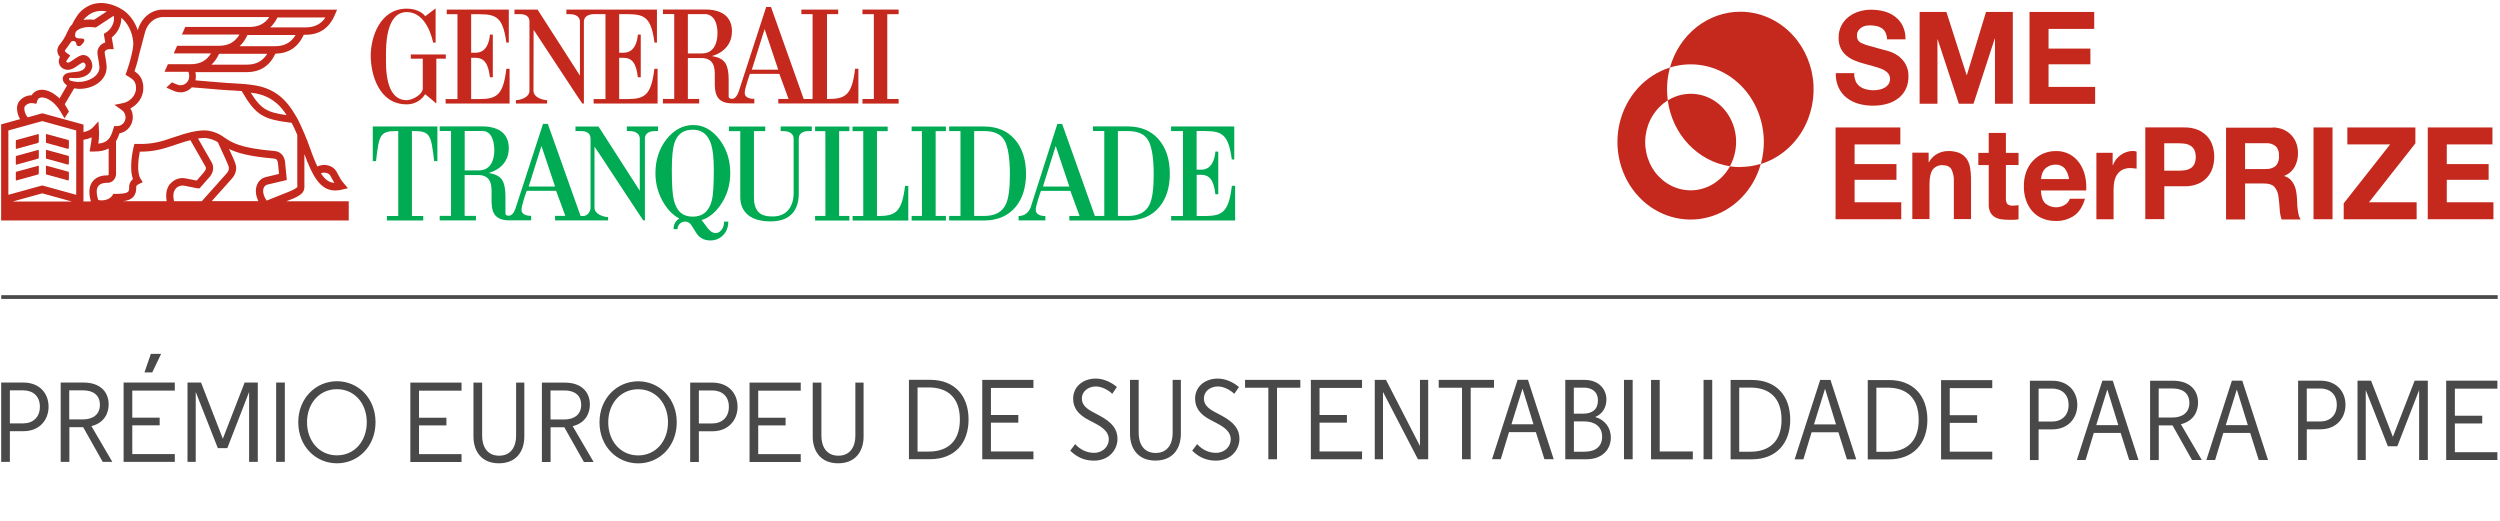 <svg width="600" height="125" viewBox="0 0 600 125" fill="none" xmlns="http://www.w3.org/2000/svg">
<path d="M0.301 71.292H599.449" stroke="#4A4949" stroke-width="0.9"/>
<path d="M2.37 103.486H5.624C9.494 103.486 11.658 100.79 11.658 97.607C11.658 94.424 9.509 91.811 5.624 91.811H0.285V110.856H2.37V103.486ZM5.576 93.687C7.883 93.687 9.573 95.044 9.573 97.607C9.573 100.17 7.883 101.61 5.576 101.61H2.37V93.687H5.576ZM24.625 110.856H26.963L21.94 102.264C25.178 101.476 26.078 98.947 26.078 97.088C26.078 93.888 23.867 91.811 20.076 91.811H14.564V110.856H16.649V102.532H19.966L24.657 110.856H24.625ZM23.977 97.171C23.977 99.433 22.335 100.656 19.95 100.656H16.617V93.687H19.95C22.335 93.687 23.977 94.81 23.977 97.171ZM41.952 91.811H29.664V110.856H41.952V108.98H31.749V102.079H38.319V100.237H31.749V93.738H41.952V91.828V91.811ZM34.671 89.383H36.535L38.667 84.927H36.203L34.671 89.383ZM54.556 107.557L59.785 94.073V110.856H61.87V91.811H58.711L53.482 105.295L48.254 91.811H45.001V110.856H46.975V94.073L52.282 107.557H54.572H54.556ZM66.276 110.856H68.361V91.811H66.276V110.856ZM71.583 101.342C71.583 107.088 75.737 111.191 80.871 111.191C86.004 111.191 90.127 107.088 90.127 101.342C90.127 95.597 85.973 91.493 80.871 91.493C75.769 91.493 71.583 95.597 71.583 101.342ZM88.026 101.342C88.026 105.848 85.104 109.282 80.871 109.282C76.638 109.282 73.684 105.848 73.684 101.342C73.684 96.836 76.638 93.403 80.871 93.403C85.104 93.403 88.026 96.836 88.026 101.342ZM110.771 91.828H98.482V110.873H110.771V108.997H100.567V102.096H107.138V100.254H100.567V93.754H110.771V91.845V91.828ZM119.742 111.191C123.896 111.191 125.839 108.344 125.839 104.743V91.828H123.865V104.609C123.865 107.021 122.759 109.366 119.789 109.366C116.82 109.366 115.714 107.021 115.714 104.609V91.828H113.629V104.743C113.629 108.327 115.572 111.191 119.726 111.191M140.133 110.873H142.471L137.448 102.28C140.686 101.493 141.571 98.964 141.571 97.105C141.571 93.905 139.359 91.828 135.569 91.828H130.056V110.873H132.141V102.548H135.442L140.133 110.873ZM139.486 97.188C139.486 99.45 137.843 100.672 135.458 100.672H132.125V93.704H135.458C137.843 93.704 139.486 94.826 139.486 97.188ZM143.877 101.359C143.877 107.104 148.031 111.208 153.164 111.208C158.297 111.208 162.42 107.104 162.42 101.359C162.42 95.614 158.266 91.51 153.164 91.51C148.062 91.51 143.877 95.614 143.877 101.359ZM160.319 101.359C160.319 105.865 157.397 109.299 153.164 109.299C148.931 109.299 145.977 105.865 145.977 101.359C145.977 96.853 148.931 93.419 153.164 93.419C157.397 93.419 160.319 96.853 160.319 101.359ZM167.727 103.503H170.981C174.851 103.503 177.014 100.806 177.014 97.624C177.014 94.441 174.866 91.828 170.981 91.828H165.642V110.873H167.727V103.503ZM170.933 93.704C173.239 93.704 174.93 95.061 174.93 97.624C174.93 100.187 173.239 101.627 170.933 101.627H167.727V93.704H170.933ZM192.178 91.828H179.889V110.873H192.178V108.997H181.974V102.096H188.545V100.254H181.974V93.754H192.178V91.845V91.828ZM201.149 111.191C205.303 111.191 207.262 108.344 207.262 104.743V91.828H205.287V104.609C205.287 107.021 204.182 109.366 201.212 109.366C198.243 109.366 197.137 107.021 197.137 104.609V91.828H195.052V104.743C195.052 108.327 196.995 111.191 201.149 111.191ZM232.455 100.672C232.455 95.011 229.138 91.158 223.246 91.158H218.144V110.203H223.246C229.153 110.203 232.455 106.334 232.455 100.689M230.37 100.689C230.37 105.831 227.542 108.377 222.883 108.377H220.214V92.984H222.883C227.558 92.984 230.37 95.547 230.37 100.689ZM248.028 91.175H235.74V110.22H248.028V108.344H237.825V101.443H244.396V99.6H237.825V93.101H248.028V91.192V91.175ZM268.041 92.867C266.809 91.811 264.945 90.857 262.97 90.857C260.096 90.857 257.553 92.649 257.553 95.697C257.553 97.892 258.801 99.5 261.201 100.756L262.67 101.527C264.882 102.666 266.114 103.788 266.114 105.446C266.114 107.104 264.724 108.679 262.576 108.679C260.885 108.679 259.322 107.992 258.042 106.585L256.858 108.16C258.169 109.433 259.906 110.555 262.528 110.555C266.24 110.555 268.198 107.892 268.198 105.312C268.198 102.967 266.856 101.342 263.934 99.768L262.212 98.847C260.364 97.875 259.653 96.887 259.653 95.664C259.653 93.788 261.328 92.749 263.018 92.749C264.376 92.749 265.987 93.57 266.935 94.525L268.056 92.883L268.041 92.867ZM277.312 110.538C281.466 110.538 283.409 107.691 283.409 104.089V91.175H281.435V103.955C281.435 106.367 280.329 108.712 277.36 108.712C274.39 108.712 273.284 106.367 273.284 103.955V91.175H271.2V104.089C271.2 107.674 273.142 110.538 277.296 110.538M297.324 92.867C296.092 91.811 294.213 90.857 292.238 90.857C289.364 90.857 286.821 92.649 286.821 95.697C286.821 97.892 288.069 99.5 290.469 100.756L291.938 101.527C294.15 102.666 295.382 103.788 295.382 105.446C295.382 107.104 293.992 108.679 291.843 108.679C290.153 108.679 288.59 107.992 287.31 106.585L286.126 108.16C287.437 109.433 289.174 110.555 291.796 110.555C295.508 110.555 297.466 107.892 297.466 105.312C297.466 102.967 296.14 101.342 293.218 99.768L291.496 98.847C289.648 97.875 288.937 96.887 288.937 95.664C288.937 93.788 290.596 92.749 292.302 92.749C293.66 92.749 295.271 93.57 296.219 94.525L297.356 92.883L297.324 92.867ZM298.809 91.175V93.051H304.4V110.22H306.485V93.051H312.077V91.175H298.809ZM326.892 91.175H314.604V110.22H326.892V108.344H316.689V101.443H323.26V99.6H316.689V93.101H326.892V91.192V91.175ZM331.915 94.056L340.302 110.22H342.766V91.175H340.792V107.037L332.642 91.175H329.941V110.22H331.915V94.056ZM345.293 91.175V93.051H350.885V110.22H352.97V93.051H358.561V91.175H345.309H345.293ZM368.607 103.704L370.66 110.203H372.887L366.711 91.158H364.216L358.087 110.203H360.188L362.162 103.704H368.607ZM368.038 101.828H362.747L365.385 93.319H365.416L368.038 101.828ZM385.539 95.848C385.539 93.503 383.817 91.175 380.279 91.175H375.667V110.22H380.8C384.465 110.22 386.597 107.942 386.597 104.994C386.597 102.548 385.065 100.706 382.901 100.103V100.053C384.56 99.366 385.539 97.825 385.539 95.865M377.736 101.141H380.279C382.585 101.141 384.512 102.28 384.512 104.793C384.512 107.104 382.996 108.411 380.248 108.411H377.736V101.141ZM380.121 93.034C381.843 93.034 383.501 93.821 383.501 96.133C383.501 98.26 382.143 99.282 379.932 99.282H377.72V93.034H380.105H380.121ZM389.756 110.22H391.841V91.175H389.756V110.22ZM406.278 110.22V108.344H398.333V91.192H396.248V110.237H406.278V110.22ZM408.852 110.22H410.937V91.175H408.852V110.22ZM429.654 100.706C429.654 95.044 426.353 91.192 420.446 91.192H415.344V110.237H420.446C426.337 110.237 429.654 106.367 429.654 100.723M427.569 100.723C427.569 105.865 424.742 108.411 420.082 108.411H417.413V93.017H420.082C424.742 93.017 427.569 95.58 427.569 100.723ZM441.216 103.738L443.269 110.237H445.496L439.321 91.192H436.841L430.712 110.237H432.813L434.787 103.738H441.232H441.216ZM440.647 101.862H435.356L437.994 93.352H438.025L440.647 101.862ZM462.571 100.723C462.571 95.061 459.254 91.208 453.362 91.208H448.261V110.253H453.362C459.254 110.253 462.571 106.384 462.571 100.739M460.486 100.739C460.486 105.882 457.659 108.428 452.999 108.428H450.33V93.034H452.999C457.674 93.034 460.486 95.597 460.486 100.739ZM478.145 91.225H465.856V110.27H478.145V108.394H467.941V101.493H474.512V99.65H467.941V93.151H478.145V91.242V91.225ZM489.264 103.051H492.518C496.388 103.051 498.552 100.354 498.552 97.171C498.552 93.989 496.403 91.376 492.518 91.376H487.179V110.421H489.264V103.051ZM492.47 93.252C494.777 93.252 496.467 94.609 496.467 97.171C496.467 99.734 494.777 101.175 492.47 101.175H489.264V93.269H492.47V93.252ZM508.96 103.905L511.014 110.404H513.241L507.065 91.359H504.569L498.441 110.404H500.542L502.516 103.905H508.945H508.96ZM508.392 102.029H503.1L505.738 93.52H505.77L508.392 102.029ZM526.098 110.404H528.436L523.413 101.811C526.651 101.024 527.535 98.495 527.535 96.652C527.535 93.436 525.324 91.376 521.533 91.376H516.021V110.421H518.106V102.096H521.407L526.098 110.421V110.404ZM525.45 96.719C525.45 98.981 523.808 100.203 521.423 100.203H518.09V93.235H521.423C523.808 93.235 525.45 94.357 525.45 96.719ZM540.045 103.905L542.098 110.404H544.325L538.149 91.359H535.654L529.525 110.404H531.626L533.6 103.905H540.029H540.045ZM539.476 102.029H534.185L536.823 93.52H536.854L539.476 102.029ZM553.628 103.034H556.882C560.752 103.034 562.916 100.337 562.916 97.155C562.916 93.972 560.768 91.359 556.882 91.359H551.543V110.404H553.628V103.034ZM556.835 93.235C559.141 93.235 560.831 94.592 560.831 97.155C560.831 99.718 559.141 101.158 556.835 101.158H553.628V93.252H556.835V93.235ZM575.362 107.104L580.59 93.62V110.404H582.675V91.359H579.516L574.288 104.843L569.06 91.359H565.806V110.404H567.781V93.62L573.088 107.104H575.378H575.362ZM599.37 91.359H587.082V110.404H599.37V108.528H589.167V101.627H595.738V99.784H589.167V93.285H599.37V91.376V91.359Z" fill="#4A4949"/>
<path d="M16.444 33.889L11.026 32.381V34.274L16.444 35.765V33.889Z" fill="#C5281C"/>
<path d="M3.808 35.765L9.226 34.274V32.381L3.808 33.889V35.765Z" fill="#C5281C"/>
<path d="M3.808 39.55L9.226 38.06V36.167L3.808 37.658V39.55Z" fill="#C5281C"/>
<path d="M16.444 37.658L11.026 36.167V38.06L16.444 39.55V37.658Z" fill="#C5281C"/>
<path d="M16.444 41.46L11.026 39.952V41.845L16.444 43.336V41.46Z" fill="#C5281C"/>
<path d="M3.808 43.336L9.226 41.845V39.969L3.808 41.46V43.336Z" fill="#C5281C"/>
<path d="M63.276 45.145C63.449 44.676 63.781 44.391 64.223 44.291L68.835 43.202L68.409 38.83V38.73C68.282 38.16 67.935 36.418 65.803 36.234C57.558 35.53 55.647 34.241 53.641 32.867C53.641 32.867 53.641 32.867 53.641 32.85L53.514 32.767C51.382 31.293 49.25 31.293 49.044 31.293C46.707 31.293 43.753 32.281 43.516 32.348C42.805 32.566 42.142 32.8 41.494 33.018C38.904 33.906 36.677 34.659 32.933 34.542H32.254L32.081 35.229C31.954 35.765 30.896 40.153 31.907 42.984C31.006 43.738 31.006 44.609 31.006 44.726C31.038 45.698 30.833 45.932 30.754 45.999C30.311 46.468 28.89 46.535 27.674 46.535H27.216L26.963 46.921C26.221 48.009 24.61 48.261 23.567 47.993C23.109 46.535 23.093 45.413 23.535 44.743C24.057 43.956 25.146 43.872 25.589 43.872H25.857C26.947 43.872 27.848 42.917 27.848 41.745V33.889C28.179 33.336 28.448 32.716 28.685 31.996C30.501 31.695 31.875 30.07 31.875 28.11C31.875 27.356 31.67 26.636 31.291 26.016C32.965 25.162 34.402 23.42 34.402 21.125C34.402 18.83 33.312 17.792 32.286 17.105C32.586 16.234 33.06 14.693 33.376 13.135L34.829 7.641C35.476 5.48 37.166 4.09 39.141 4.09H64.634C63.56 5.698 62.028 6.469 59.895 6.469H44.464L43.658 8.294H57.479C56.389 10.12 54.794 10.991 52.535 10.991H42.505L41.7 12.817H50.639C49.55 14.576 47.986 15.413 45.759 15.413H40.294L39.488 17.239H45.222C45.222 17.239 45.411 17.591 45.411 18.328C45.411 19.5 44.48 20.455 43.342 20.455C42.947 20.455 42.616 20.355 42.016 20.103C41.763 19.986 41.51 19.869 41.257 19.752L39.931 21.025C40.183 21.142 40.42 21.242 40.673 21.36C41.826 21.896 42.474 22.164 43.342 22.164C44.401 22.164 45.348 21.695 46.027 20.958C47.007 21.025 48.586 21.159 50.134 21.293C51.966 21.443 53.688 21.611 54.588 21.644C55.031 21.678 55.457 21.695 55.852 21.711C56.61 21.745 57.305 21.778 58 21.845C61.475 27.842 63.26 28.629 70.004 29.483C70.494 30.405 70.92 31.393 71.347 32.365V44.106C71.394 44.642 71.394 44.827 71.315 44.927C71.078 45.245 70.036 45.715 69.688 45.865L64.002 48.143C63.244 47.055 62.975 45.932 63.276 45.111M62.043 48.277H50.813L55.631 42.884C56.594 41.812 56.91 40.539 56.499 39.282C56.263 38.562 55.631 37.172 54.967 35.748C56.879 36.686 59.769 37.54 65.66 38.043C66.371 38.11 66.561 38.361 66.703 39.048L66.956 41.745L63.876 42.482C62.849 42.7 62.028 43.42 61.649 44.458C61.222 45.614 61.364 46.954 62.028 48.294M41.779 48.294C41.463 47.004 41.589 45.966 42.158 45.296C42.695 44.659 43.516 44.458 44.085 44.542L47.37 45.195H47.907L50.229 42.549H50.26C50.655 42.029 51.856 40.556 50.624 38.663L47.528 33.236C48.033 33.169 48.555 33.118 49.028 33.118H49.044C49.044 33.118 50.608 33.102 52.282 34.123C52.503 34.643 52.819 35.313 53.167 36.066C53.814 37.473 54.636 39.215 54.857 39.902C54.936 40.12 55.141 40.79 54.367 41.644L48.428 48.294H41.779ZM40.847 44.09C40.215 44.843 39.615 46.167 40.01 48.294H29.443C30.58 48.177 31.401 47.892 31.97 47.272C32.665 46.502 32.728 45.463 32.697 44.726C32.712 44.659 32.839 44.408 33.344 44.157L34.26 43.721L33.707 42.834C32.807 41.359 33.202 38.143 33.549 36.401H33.628C37.214 36.401 39.536 35.614 41.984 34.777C42.616 34.559 43.279 34.341 43.974 34.123H43.99C43.99 34.123 44.716 33.872 45.696 33.638L49.139 39.668L49.171 39.718C49.518 40.237 49.55 40.572 48.934 41.359L47.212 43.336L44.385 42.783H44.353C43.074 42.566 41.7 43.102 40.847 44.14M22.082 43.738C21.34 44.86 21.261 46.401 21.814 48.344H20.029V33.554C20.677 33.453 21.356 33.252 22.003 32.951C21.972 33.604 21.877 34.107 21.766 34.793C21.735 34.944 21.719 35.112 21.687 35.296L21.514 36.368H22.54C24.073 36.368 25.21 36.117 26.078 35.631V41.812C26.078 41.979 25.968 42.096 25.826 42.096H25.557C24.041 42.096 22.777 42.7 22.082 43.755M18.291 46.753L10.141 44.508L2.007 46.753V31.309L10.141 29.065L18.291 31.309V46.753ZM3.049 48.361L10.141 46.401L17.233 48.361H3.049ZM5.893 25.631C6.24 25.078 7.014 24.609 7.977 24.777L8.72 24.911L8.957 24.157C9.02 23.956 9.099 23.805 9.225 23.688C9.431 23.487 9.746 23.386 10.141 23.386C11.184 23.42 12.495 24.19 13.537 25.396C13.916 25.832 14.264 26.334 14.564 26.854C14.627 26.954 14.69 27.072 14.754 27.172C14.832 27.323 14.911 27.423 14.927 27.457C14.959 27.524 15.496 28.361 15.448 28.412C15.796 27.875 16.159 27.34 16.523 26.803C16.523 26.803 16.523 26.736 16.491 26.669C16.412 26.485 16.222 26.167 16.112 25.983C16.08 25.932 16.064 25.882 16.033 25.849C16.033 25.832 15.97 25.748 15.906 25.648C15.796 25.447 15.622 25.162 15.543 25.011L17.802 21.192C18.37 21.309 18.844 21.326 19.066 21.326H19.129C22.303 21.326 25.589 19.383 25.589 16.134V16.05C25.557 15.162 25.399 14.325 25.273 13.638C25.194 13.185 25.115 12.767 25.115 12.549C25.115 12.197 25.589 11.795 26.268 11.795H27.295L26.821 8.981C28.274 7.859 29.158 6.016 29.111 4.258C30.675 5.531 31.765 7.725 31.97 10.053C32.033 10.723 31.907 11.678 31.686 12.683L31.575 13.102H31.591C31.228 14.743 30.675 16.418 30.39 17.206L30.122 17.943L30.77 18.328C31.922 19.031 32.649 19.534 32.649 21.159C32.649 23.018 31.07 24.442 29.553 24.743L27.468 25.162L29.237 26.418C29.806 26.82 30.138 27.474 30.138 28.16C30.138 29.333 29.206 30.271 28.053 30.271H27.389L27.2 30.924C26.552 33.152 25.857 34.241 23.599 34.475C23.693 33.805 23.772 33.152 23.772 32.231C23.772 32.013 23.772 31.41 23.741 31.209L23.63 29.132L22.256 30.622C21.782 31.125 20.961 31.527 20.045 31.711V29.902L10.173 27.189L6.666 28.16C5.877 27.323 5.719 25.949 5.924 25.631M16.586 18.914C16.617 18.78 16.712 18.68 16.807 18.696L18.291 18.747C20.108 18.68 21.94 17.892 22.161 15.882C22.161 14.525 21.261 13.202 19.982 13.202C19.302 13.202 18.529 13.705 17.66 14.308C17.091 14.71 16.649 15.028 16.317 15.028C16.096 15.028 15.906 14.861 15.906 14.726C15.906 14.71 15.906 14.676 15.906 14.659L16.854 13.319L16.033 12.733C15.859 12.616 15.591 12.382 15.559 12.214C15.559 12.13 15.654 11.979 15.685 11.946C16.017 11.527 16.412 11.008 16.807 10.388C17.044 10.036 17.186 9.835 17.597 9.835C18.007 9.835 18.323 10.17 18.323 10.589C18.323 10.874 18.607 11.075 18.971 11.075C19.334 11.075 19.492 10.807 19.713 10.589C19.713 10.589 20.566 9.768 20.108 9.383C19.602 8.931 17.549 9.852 18.118 7.842L18.26 7.557C18.481 7.256 19.46 6.485 21.482 6.485C21.861 6.485 22.272 6.519 22.683 6.569L22.983 6.603L27.279 3.789C27.31 3.889 27.326 3.956 27.326 3.956V3.99C27.563 5.363 26.726 7.005 25.431 7.809L24.91 8.127L25.257 10.187C24.151 10.539 23.378 11.494 23.378 12.616C23.378 13.001 23.472 13.47 23.567 14.056C23.693 14.71 23.82 15.43 23.867 16.184C23.867 18.328 21.087 19.735 18.718 19.668H18.655C18.56 19.668 17.059 19.534 16.68 19.232C16.617 19.182 16.554 19.048 16.57 18.948M20.14 4.66C20.408 4.291 20.85 3.889 21.372 3.521C21.782 3.236 22.319 2.968 22.84 2.817C23.678 2.566 24.641 2.549 25.62 2.75L22.572 4.743C22.193 4.693 21.83 4.676 21.466 4.676C20.945 4.676 20.471 4.727 20.029 4.794C20.061 4.76 20.092 4.71 20.124 4.66M66.608 4.191H78.107C77.033 5.799 75.501 6.569 73.368 6.569H64.871C65.55 5.933 66.118 5.145 66.592 4.191M66.008 11.092H57.51C58.269 10.388 58.885 9.484 59.39 8.395H70.952C69.862 10.221 68.282 11.092 66.008 11.092ZM59.248 15.514H50.75C51.477 14.844 52.093 13.973 52.582 12.918H64.128C63.038 14.676 61.475 15.514 59.248 15.514ZM61.206 22.381C63.892 22.85 66.103 24.14 67.761 26.201C68.109 26.636 68.456 27.105 68.788 27.624C64.27 26.988 62.691 26.301 60.164 22.231C60.495 22.281 60.843 22.331 61.222 22.398M79.276 42.147C79.434 42.431 79.576 42.7 79.718 42.951C79.892 43.269 80.05 43.571 80.239 43.889C78.928 43.805 77.933 43.035 77.017 41.577C77.854 41.259 78.881 41.493 79.26 42.13M68.504 48.395L70.273 47.691H70.304C72.8 46.586 73.163 45.899 73.052 44.123V36.971C74.964 42.113 76.764 45.715 80.46 45.715C80.966 45.715 81.503 45.648 82.071 45.514L83.509 45.162L82.514 44.006C81.882 43.269 81.566 42.7 81.219 42.029C81.076 41.761 80.918 41.477 80.745 41.158C79.876 39.668 77.823 39.165 76.164 39.952C75.406 38.361 74.648 36.284 73.732 33.721L73.526 33.236C73.368 32.85 73.21 32.465 73.052 32.08V32.013H73.021C72.452 30.656 71.852 29.299 71.126 28.026C70.462 26.87 69.799 25.866 69.072 24.978C67.145 22.582 64.602 21.092 61.491 20.539C59.343 20.17 57.826 20.087 55.899 19.986C55.504 19.969 55.078 19.953 54.636 19.919C53.767 19.869 51.966 19.718 50.229 19.567C49.06 19.467 47.844 19.366 46.912 19.283C46.975 18.998 47.007 18.696 47.007 18.395C47.007 17.993 46.975 17.624 46.896 17.306H59.248C62.438 17.306 64.729 15.815 66.103 12.867C69.278 12.834 71.552 11.309 72.91 8.345H73.353C76.654 8.345 79.007 6.753 80.35 3.604L80.903 2.315H39.062C36.313 2.315 33.976 4.224 33.091 7.155L33.06 7.256C32.349 5.145 31.038 3.37 29.38 2.315C27.058 0.857 24.42 0.355 22.319 0.991C21.624 1.209 20.929 1.544 20.377 1.929C19.887 2.264 19.223 2.817 18.734 3.47C18.197 4.207 17.675 5.078 17.296 5.899C17.059 6.1 16.87 6.318 16.744 6.536L16.238 7.524L16.207 7.574C15.606 9.015 14.88 10.003 14.311 10.706C13.743 11.41 13.711 12.063 13.79 12.499C13.869 12.968 14.106 13.353 14.374 13.655V13.688C14.201 13.989 14.106 14.341 14.106 14.693C14.106 15.866 15.069 16.753 16.254 16.753C17.123 16.753 17.818 16.334 18.56 15.799C18.86 15.581 19.666 15.028 19.918 14.995C20.25 14.995 20.55 15.313 20.55 15.665C20.55 16.619 19.381 17.139 18.544 17.206L16.854 17.407C15.622 17.524 15.054 18.211 15.054 18.83C15.054 19.45 15.338 19.802 15.527 20.003L15.654 20.137L16.08 20.539L14.28 23.621C13 22.365 11.5 21.594 10.157 21.544C9.288 21.51 8.546 21.795 8.009 22.331C7.851 22.499 7.709 22.666 7.598 22.867H7.567C6.145 22.867 4.992 23.671 4.439 24.576C3.823 25.564 4.045 27.289 4.818 28.596L0.27 29.852V52.917H83.698V48.311H68.504V48.395Z" fill="#C5281C"/>
<path d="M16.507 33.638L11.058 32.147V34.04L16.507 35.53V33.638Z" fill="#C5281C"/>
<path d="M3.824 35.53L9.273 34.04V32.147L3.824 33.638V35.53Z" fill="#C5281C"/>
<path d="M3.824 39.333L9.273 37.842V35.949L3.824 37.44V39.333Z" fill="#C5281C"/>
<path d="M16.507 37.44L11.058 35.949V37.842L16.507 39.333V37.44Z" fill="#C5281C"/>
<path d="M16.507 41.242L11.058 39.751V41.644L16.507 43.135V41.242Z" fill="#C5281C"/>
<path d="M3.824 43.135L9.273 41.644V39.751L3.824 41.242V43.135Z" fill="#C5281C"/>
<path d="M113.077 12.666V3.403C118.558 3.403 120.564 3.118 121.527 10.221H122.112V2.298H107.217V3.403H109.792V23.772H106.949V24.844H122.301V16.519H121.527C120.769 22.817 119.253 23.772 115.036 23.772H113.077V13.872H114.214C116.11 13.922 117.184 15.095 117.579 18.546H118.274V8.311H117.579C117.579 8.361 117.437 12.716 114.135 12.649H113.077V12.666Z" fill="#C5281C"/>
<path d="M106.995 13.068H98.592V14.073H101.467V21.41C100.977 23.269 98.402 24.04 97.628 24.04C92.258 24.04 92.637 15.715 92.637 13.47C92.637 11.427 92.448 2.901 97.628 2.901C101.277 2.901 103.188 6.753 103.962 10.221H104.547C104.547 8.797 104.562 2.013 104.547 2.03C104.547 1.98 102.051 3.939 102.035 3.906C102.083 3.906 100.882 2.08 97.613 2.08C91.279 2.08 88.957 8.78 88.973 13.47C89.004 17.758 90.868 25.045 97.613 25.045C99.729 25.045 101.23 23.906 102.035 22.599C102.035 22.566 104.704 24.827 104.72 24.844V14.073H106.995V13.068Z" fill="#C5281C"/>
<path d="M180.44 16.72L183.504 6.971L186.774 16.72H180.44ZM168.53 12.834H165.087V3.387H169.494C172.084 3.805 172.195 6.971 172.195 7.976C172.195 10.422 171.231 12.817 168.53 12.817M205.222 16.519C204.464 22.817 202.948 23.755 198.73 23.755H198.478V3.387H201.163V2.298H192.333V3.387H195.019V23.755H192.886L185.036 1.678H183.883C183.883 1.678 177.36 21.711 177.36 21.762C177.36 21.711 176.87 23.621 175.796 23.705C174.801 23.755 174.88 23.202 174.88 23.018V19.148C174.88 18.127 174.801 15.832 173.806 14.777C172.7 13.587 170.789 13.504 170.837 13.453C170.837 13.453 175.67 12.398 175.67 7.541C175.67 4.124 173.443 2.432 169.699 2.281H159.101V3.37H161.818V23.738H159.101V24.827H167.804V23.738H165.087V13.939H168.704C174.975 14.492 167.63 24.827 175.859 24.81H181.04V23.721C180.756 23.721 178.86 23.788 178.734 22.381C178.655 21.36 179.982 17.725 179.982 17.725H187.042C187.042 17.725 189.238 23.738 189.253 23.738H186.789V24.827H206.012V16.502H205.238L205.222 16.519Z" fill="#C5281C"/>
<path d="M148.631 3.386C154.111 3.386 156.133 3.102 157.081 10.221H157.665V2.298H135.931V3.386H136.5C137.274 3.386 139.09 3.454 139.185 5.145V18.143L129.013 2.298H123.469V3.386H124.385C125.475 3.386 127.007 3.437 127.071 5.145V21.795C127.071 23.42 124.78 24.04 123.817 24.04V24.844H131.304V24.04C130.34 24.04 128.034 23.42 128.034 21.795L128.066 7.139C132.093 13.236 139.691 24.86 139.754 24.844H140.133V5.145C140.243 3.454 142.06 3.386 142.818 3.386H145.314V23.772H142.471V24.844H157.823V16.519H157.049C156.291 22.817 154.775 23.772 150.558 23.772H148.599V13.872H149.736C151.632 13.922 152.706 15.095 153.085 18.546H153.78V8.311H153.085C153.085 8.361 152.943 12.716 149.641 12.649H148.599V3.37L148.631 3.386Z" fill="#C5281C"/>
<path d="M215.663 3.403V2.298H206.992V3.403H209.724V23.755H206.992V24.86H215.663V23.755H212.947V3.403H215.663Z" fill="#C5281C"/>
<path d="M187.36 30.371V31.46H187.787C188.561 31.46 190.361 31.527 190.472 33.219V46.301C190.472 49.768 188.64 51.946 185.528 51.946C183.901 51.946 180.947 51.879 180.947 47.423V31.477H183.664V30.371H174.945V31.477H177.662V47.222C177.662 50.807 179.984 53.135 184.959 53.135C189.603 53.135 191.704 50.539 191.704 46.435V33.202C191.814 31.51 193.504 31.46 194.263 31.46H194.831V30.355H187.344L187.36 30.371Z" fill="#00AB53"/>
<path d="M126.883 44.776L129.947 35.028L133.217 44.776H126.883ZM114.974 40.89H111.53V31.443H115.811C118.433 31.443 118.638 35.028 118.638 36.05C118.638 38.495 117.675 40.89 114.974 40.89ZM150.433 30.355V31.443H150.86C151.634 31.443 153.434 31.51 153.545 33.202V45.782L144.352 31.46L143.642 30.371H138.113V31.46H139.029C139.235 31.46 139.456 31.46 139.677 31.46C140.04 31.477 140.404 31.544 140.735 31.678C141.272 31.895 141.683 32.348 141.73 33.202V49.852C141.73 50.07 141.699 50.287 141.62 50.488C141.43 51.058 141.004 51.577 140.451 51.761C140.024 51.912 139.329 51.812 139.329 51.812L131.479 29.735H130.326C130.326 29.735 123.803 49.768 123.787 49.818C123.787 49.818 123.313 51.644 122.224 51.761C121.229 51.812 121.307 51.259 121.307 51.075V47.205C121.307 46.2 121.229 43.889 120.249 42.834C119.144 41.661 117.28 41.56 117.28 41.51C117.28 41.51 122.113 40.455 122.113 35.597C122.113 32.18 119.886 30.488 116.143 30.338H105.528V31.443H108.245V51.812H105.528V52.9H114.231V51.812H111.515V42.013H115.132C121.402 42.566 114.058 52.9 122.287 52.884H127.468V51.795C127.183 51.795 125.288 51.845 125.161 50.455C125.082 49.433 126.409 45.798 126.409 45.798H133.47C133.47 45.798 135.665 51.812 135.681 51.812H133.217V52.9H145.948V52.096C144.984 52.096 142.678 51.477 142.678 49.852V35.195C143.104 35.815 143.547 36.485 144.021 37.189C146.753 41.343 150.339 46.803 152.502 50.07C152.771 50.488 153.024 50.857 153.245 51.192C153.94 52.247 154.382 52.9 154.398 52.9H154.777V33.202C154.887 31.51 156.578 31.46 157.351 31.46H157.92V30.355H150.433Z" fill="#00AB53"/>
<path d="M281.075 31.46H283.918V51.845H281.075V52.917H296.427V44.592H295.654C294.895 50.89 293.379 51.845 289.162 51.845H287.203V41.946H288.34C290.236 41.996 291.31 43.169 291.689 46.619H292.384V36.385H291.689C291.689 36.435 291.547 40.79 288.246 40.723H287.187V31.443C292.668 31.443 294.69 31.159 295.638 38.277H296.222V30.355H281.059V31.443L281.075 31.46Z" fill="#00AB53"/>
<path d="M204.627 52.934H217.989V44.609H217.215C216.457 50.907 214.941 51.845 210.723 51.845H210.471V31.477H213.045V30.388H204.611V31.477H207.185V51.845H204.627V52.934Z" fill="#00AB53"/>
<path d="M203.851 31.477V30.371H195.622V31.477H198.086L198.101 51.828H195.622V52.934H203.851V51.828H201.387V31.477H203.851Z" fill="#00AB53"/>
<path d="M227.022 31.477V30.371H218.793V31.477H221.257L221.273 51.828H218.793V52.934H227.022V51.828H224.558V31.477H227.022Z" fill="#00AB53"/>
<path d="M236.169 51.828C238.791 51.828 240.513 50.941 241.429 48.981C242.061 47.624 242.376 45.245 242.376 41.879C242.376 37.892 241.918 35.112 241.018 33.604C240.134 32.113 238.507 31.46 236.169 31.46H233.8V51.828H236.169ZM227.798 52.917V51.828H230.514V31.46H227.798V30.355H236.137C239.265 30.355 241.76 31.393 243.545 33.437C245.33 35.48 246.246 38.261 246.246 41.711C246.246 44.944 245.425 47.59 243.814 49.584C242.013 51.795 239.423 52.917 236.137 52.917H227.798Z" fill="#00AB53"/>
<path d="M89.465 30.355V38.679H90.239C90.997 32.381 91.108 31.443 95.325 31.443H95.578V51.845H92.861V52.917H101.58V51.845H98.863V31.443H99.115C103.333 31.443 103.443 32.381 104.202 38.679H104.975V30.355H89.465Z" fill="#00AB53"/>
<path d="M161.238 40.84C161.238 37.607 161.459 35.497 161.901 34.224C162.628 32.13 164.049 31.125 166.26 31.125C168.472 31.125 169.893 32.264 170.651 34.575C171.094 35.932 171.315 37.892 171.315 40.74C171.315 44.475 171.157 46.82 170.857 48.043C170.177 50.706 168.677 51.996 166.26 51.996C163.844 51.996 162.391 50.706 161.727 48.043C161.411 46.82 161.238 44.492 161.238 40.823M173.779 53.353C173.763 54.09 173.542 54.709 173.131 55.212C172.736 55.698 172.278 55.932 171.757 55.932C171.062 55.932 170.383 55.497 169.735 54.609C169.103 53.755 168.693 53.219 168.535 53.001C168.535 53.001 168.424 52.867 168.361 52.817C170.035 52.314 171.52 51.158 172.799 49.383C174.426 47.105 175.263 44.475 175.263 41.544C175.263 38.428 174.379 35.698 172.641 33.437C170.888 31.159 168.788 30.003 166.371 30.003C163.954 30.003 161.743 31.159 159.958 33.42C158.189 35.681 157.305 38.428 157.305 41.577C157.305 44.257 158.031 46.736 159.437 48.964C160.479 50.589 161.696 51.761 163.054 52.448C162.217 52.9 161.743 53.688 161.648 54.793V54.994H162.612V54.827C162.675 54.341 162.864 53.939 163.212 53.637C163.559 53.336 163.954 53.185 164.428 53.185C165.076 53.185 165.597 53.503 166.008 54.157L167.097 55.899C167.871 57.105 169.009 57.708 170.493 57.708C171.71 57.708 172.72 57.289 173.526 56.468C174.316 55.664 174.742 54.626 174.79 53.386V53.185H173.779V53.369V53.353Z" fill="#00AB53"/>
<path d="M275.941 48.981C275.025 50.957 273.303 51.828 270.681 51.828H268.296V31.46H270.681C273.003 31.46 274.63 32.13 275.531 33.604C276.431 35.112 276.889 37.909 276.889 41.879C276.889 45.229 276.573 47.624 275.941 48.964M250.306 44.776L253.37 35.028L256.64 44.776H250.306ZM278.058 33.42C276.257 31.376 273.761 30.338 270.65 30.338H262.31V31.443H265.027V51.828H262.768L254.918 29.752H253.765C253.765 29.752 247.573 49.132 247.384 49.684C246.989 50.84 245.947 51.879 244.462 51.845V52.9H250.89V51.845C250.606 51.845 248.711 51.879 248.584 50.472C248.505 49.45 249.832 45.815 249.832 45.815H256.892C256.892 45.815 259.088 51.828 259.104 51.828H256.64V52.917H270.65C273.935 52.917 276.526 51.795 278.326 49.584C279.937 47.59 280.759 44.927 280.759 41.711C280.759 38.261 279.858 35.48 278.058 33.437" fill="#00AB53"/>
<path d="M417.667 2.817C413.876 2.817 410.18 4.124 407.132 6.536C404.099 8.948 401.872 12.348 400.798 16.201C403.42 15.38 406.184 15.229 408.869 15.732C411.554 16.251 414.097 17.423 416.277 19.149C418.472 20.891 420.241 23.135 421.458 25.731C422.674 28.328 423.321 31.175 423.321 34.073C423.321 35.849 423.084 37.624 422.611 39.349C426.67 38.093 430.176 35.313 432.467 31.544C434.757 27.775 435.689 23.236 435.089 18.797C434.488 14.358 432.388 10.288 429.181 7.356C425.975 4.425 421.884 2.8 417.651 2.817" fill="#C5281C"/>
<path d="M417.668 40.103C416.83 40.103 416.009 40.036 415.188 39.919C414.351 41.443 413.182 42.75 411.792 43.738C410.402 44.726 408.822 45.346 407.164 45.581C405.505 45.815 403.831 45.631 402.236 45.061C400.656 44.492 399.219 43.537 398.034 42.281C396.85 41.025 395.965 39.5 395.428 37.825C394.891 36.15 394.717 34.358 394.939 32.599C395.16 30.84 395.744 29.165 396.676 27.691C397.608 26.217 398.84 24.978 400.277 24.09C399.914 21.443 400.087 18.763 400.798 16.201C397.876 17.122 395.223 18.814 393.106 21.142C390.99 23.47 389.489 26.334 388.731 29.467C387.973 32.599 388.005 35.882 388.81 38.998C389.616 42.113 391.179 44.961 393.328 47.239C395.476 49.534 398.161 51.175 401.099 52.029C404.036 52.884 407.132 52.917 410.086 52.113C413.04 51.309 415.741 49.718 417.936 47.473C420.132 45.229 421.743 42.415 422.596 39.316C420.984 39.819 419.31 40.07 417.636 40.07" fill="#C5281C"/>
<path d="M400.263 24.09C400.801 28.076 402.538 31.778 405.239 34.626C407.924 37.473 411.415 39.333 415.174 39.902C416.39 37.691 416.88 35.128 416.58 32.582C416.28 30.053 415.174 27.691 413.484 25.882C411.778 24.073 409.567 22.917 407.166 22.599C404.781 22.281 402.348 22.8 400.279 24.09H400.263Z" fill="#C5281C"/>
<path d="M445.327 19.467C445.564 19.969 445.911 20.388 446.338 20.723C446.78 21.058 447.286 21.293 447.807 21.427C448.375 21.577 448.96 21.661 449.544 21.661C449.987 21.661 450.413 21.628 450.855 21.544C451.313 21.477 451.756 21.343 452.166 21.125C452.561 20.924 452.909 20.639 453.193 20.288C453.477 19.886 453.619 19.4 453.604 18.914C453.604 18.646 453.556 18.378 453.461 18.144C453.367 17.892 453.225 17.675 453.051 17.49C452.64 17.088 452.166 16.77 451.645 16.569C450.997 16.301 450.334 16.083 449.671 15.916C448.944 15.732 448.186 15.53 447.428 15.296C446.654 15.095 445.896 14.844 445.169 14.542C444.458 14.258 443.795 13.872 443.195 13.386C442.61 12.918 442.121 12.298 441.789 11.611C441.41 10.807 441.236 9.919 441.268 9.031C441.252 7.993 441.489 6.954 441.979 6.05C442.421 5.229 443.037 4.509 443.763 3.973C444.522 3.403 445.374 2.985 446.259 2.733C447.159 2.465 448.091 2.331 449.023 2.331C450.081 2.331 451.124 2.449 452.15 2.717C453.098 2.951 453.998 3.387 454.788 3.973C455.562 4.542 456.194 5.296 456.636 6.184C457.126 7.189 457.347 8.311 457.315 9.433H452.893C452.893 8.864 452.751 8.311 452.514 7.792C452.308 7.373 452.008 7.021 451.629 6.77C451.234 6.519 450.808 6.335 450.35 6.251C449.844 6.15 449.323 6.083 448.818 6.083C448.439 6.083 448.075 6.134 447.712 6.201C447.349 6.284 447.017 6.418 446.701 6.636C446.401 6.837 446.148 7.105 445.959 7.407C445.754 7.758 445.643 8.16 445.675 8.579C445.659 8.948 445.738 9.299 445.911 9.634C446.148 9.969 446.464 10.221 446.828 10.371C447.444 10.656 448.075 10.874 448.723 11.041L451.898 11.912C452.293 11.996 452.83 12.147 453.509 12.365C454.235 12.599 454.93 12.951 455.562 13.403C456.241 13.906 456.826 14.542 457.284 15.296C457.805 16.201 458.074 17.273 458.026 18.328C458.042 19.299 457.868 20.254 457.505 21.125C457.126 21.996 456.573 22.767 455.862 23.37C455.057 24.04 454.141 24.542 453.161 24.844C451.945 25.212 450.682 25.38 449.418 25.363C448.297 25.363 447.175 25.212 446.085 24.911C445.059 24.643 444.095 24.157 443.242 23.504C442.421 22.867 441.742 22.03 441.284 21.075C440.778 19.986 440.541 18.763 440.589 17.557H445.011C444.98 18.211 445.106 18.847 445.359 19.433" fill="#C5281C"/>
<path d="M467.137 2.867L471.986 18.01H472.05L476.646 2.867H483.075V24.894H478.794V9.283H478.731L473.645 24.894H470.123L465.037 9.433H464.989V24.894H460.709V2.867H467.137Z" fill="#C5281C"/>
<path d="M502.613 2.867V6.938H491.651V11.661H501.697V15.43H491.651V20.857H502.834V24.927H487.086V2.867H502.613Z" fill="#C5281C"/>
<path d="M456.081 30.589V34.659H445.104V39.383H455.149V43.152H445.104V48.545H456.302V52.616H440.539V30.589H456.081Z" fill="#C5281C"/>
<path d="M462.874 36.669V38.914H462.953C463.427 38.043 464.137 37.339 464.99 36.887C465.796 36.468 466.665 36.251 467.549 36.251C468.481 36.217 469.397 36.385 470.266 36.72C470.929 37.004 471.498 37.457 471.94 38.043C472.367 38.646 472.667 39.366 472.793 40.103C472.967 40.991 473.046 41.895 473.046 42.8V52.582H468.923V43.571C468.987 42.549 468.781 41.527 468.339 40.623C467.96 39.986 467.281 39.651 466.286 39.651C465.828 39.601 465.369 39.684 464.943 39.869C464.517 40.053 464.137 40.338 463.837 40.723C463.332 41.426 463.079 42.599 463.079 44.224V52.582H458.957V36.636H462.89L462.874 36.669Z" fill="#C5281C"/>
<path d="M484.45 36.669V39.601H481.417V47.507C481.354 48.026 481.48 48.562 481.765 48.981C482.175 49.282 482.665 49.416 483.155 49.349C483.392 49.349 483.613 49.349 483.834 49.316C484.039 49.299 484.245 49.266 484.45 49.232V52.632C484.071 52.699 483.676 52.733 483.281 52.75H482.033C481.433 52.75 480.817 52.699 480.217 52.616C479.68 52.532 479.174 52.348 478.701 52.063C478.258 51.795 477.911 51.41 477.674 50.941C477.39 50.338 477.263 49.667 477.295 48.998V39.617H474.799V36.686H477.295V31.912H481.417V36.686H484.45V36.669Z" fill="#C5281C"/>
<path d="M490.847 48.797C491.526 49.366 492.347 49.701 493.216 49.751C494.085 49.802 494.937 49.567 495.664 49.098C496.169 48.78 496.564 48.277 496.77 47.691H500.402C499.834 49.617 498.934 50.991 497.733 51.795C496.422 52.649 494.906 53.085 493.374 53.034C492.284 53.034 491.21 52.85 490.199 52.431C489.283 52.063 488.461 51.477 487.782 50.723C487.103 49.952 486.582 49.048 486.25 48.076C485.887 46.987 485.697 45.849 485.729 44.676C485.713 43.537 485.887 42.415 486.25 41.343C486.598 40.354 487.135 39.45 487.83 38.679C488.509 37.926 489.346 37.323 490.262 36.904C491.241 36.468 492.315 36.251 493.39 36.251C494.543 36.217 495.696 36.485 496.738 37.038C497.654 37.54 498.46 38.261 499.076 39.148C499.692 40.053 500.15 41.075 500.402 42.163C500.671 43.319 500.766 44.525 500.687 45.715H489.82C489.883 47.138 490.215 48.16 490.847 48.797ZM495.522 40.388C495.222 40.086 494.874 39.852 494.479 39.701C494.085 39.55 493.674 39.5 493.263 39.517C492.695 39.517 492.142 39.651 491.621 39.919C491.21 40.12 490.847 40.421 490.562 40.79C490.325 41.125 490.136 41.51 490.041 41.912C489.946 42.264 489.883 42.616 489.851 42.968H496.564C496.454 42.029 496.09 41.142 495.522 40.405V40.388Z" fill="#C5281C"/>
<path d="M507.036 36.669V39.634H507.099C507.288 39.132 507.557 38.663 507.873 38.244C508.204 37.825 508.583 37.457 509.01 37.172C509.436 36.87 509.894 36.636 510.368 36.485C510.858 36.318 511.363 36.234 511.885 36.234C512.185 36.234 512.501 36.284 512.785 36.385V40.489C512.595 40.455 512.358 40.422 512.09 40.388C511.821 40.355 511.569 40.338 511.3 40.338C510.637 40.321 509.989 40.455 509.389 40.74C508.884 40.991 508.457 41.376 508.125 41.862C507.81 42.331 507.588 42.867 507.462 43.437C507.32 44.09 507.257 44.76 507.257 45.43V52.616H503.134V36.669H507.036Z" fill="#C5281C"/>
<path d="M524.222 30.589C525.359 30.555 526.496 30.756 527.555 31.192C528.392 31.544 529.15 32.096 529.782 32.783C530.35 33.42 530.777 34.19 531.03 35.028C531.551 36.72 531.551 38.562 531.03 40.254C530.777 41.091 530.35 41.845 529.782 42.498C529.166 43.202 528.408 43.755 527.555 44.106C526.496 44.542 525.375 44.743 524.238 44.709H519.436V52.599H514.871V30.572H524.222V30.589ZM522.974 40.958C523.48 40.958 523.985 40.924 524.49 40.84C524.949 40.773 525.375 40.606 525.77 40.371C526.149 40.12 526.449 39.785 526.654 39.366C526.876 38.83 526.986 38.261 526.986 37.691C526.986 37.122 526.876 36.535 526.654 35.999C526.449 35.581 526.149 35.246 525.77 34.994C525.375 34.743 524.949 34.576 524.49 34.509C523.985 34.425 523.48 34.391 522.974 34.391H519.42V40.958H522.974Z" fill="#C5281C"/>
<path d="M545.45 30.589C546.303 30.589 547.156 30.74 547.962 31.075C548.672 31.376 549.32 31.812 549.873 32.381C550.394 32.934 550.82 33.587 551.089 34.308C551.373 35.061 551.515 35.865 551.515 36.669C551.547 37.842 551.278 38.998 550.741 40.036C550.157 41.041 549.273 41.812 548.23 42.197V42.264C548.735 42.398 549.225 42.666 549.62 43.018C549.983 43.353 550.299 43.772 550.52 44.224C550.773 44.693 550.947 45.212 551.042 45.748C551.152 46.301 551.215 46.87 551.263 47.44C551.263 47.791 551.31 48.21 551.326 48.679C551.326 49.148 551.373 49.634 551.436 50.137C551.484 50.606 551.563 51.075 551.673 51.544C551.768 51.946 551.926 52.331 552.147 52.666H547.582C547.314 51.862 547.156 51.024 547.124 50.17C547.061 49.199 546.982 48.277 546.856 47.373C546.793 46.435 546.445 45.547 545.861 44.843C545.355 44.307 544.534 44.039 543.397 44.039H538.816V52.666H534.252V30.639H545.45V30.589ZM543.823 40.555C544.66 40.622 545.513 40.354 546.177 39.818C546.461 39.5 546.682 39.115 546.808 38.713C546.935 38.294 546.998 37.859 546.951 37.423C546.982 37.004 546.951 36.569 546.808 36.167C546.666 35.765 546.461 35.396 546.177 35.095C545.498 34.559 544.66 34.291 543.823 34.375H538.816V40.572H543.823V40.555Z" fill="#C5281C"/>
<path d="M559.806 30.589H555.241V52.616H559.806V30.589Z" fill="#C5281C"/>
<path d="M573.627 34.659H563.36V30.589H579.692V34.408L568.557 48.545H579.992V52.616H562.491V48.797L573.627 34.659Z" fill="#C5281C"/>
<path d="M598.188 30.589V34.659H587.226V39.383H597.272V43.152H587.226V48.545H598.425V52.616H582.661V30.589H598.188Z" fill="#C5281C"/>
</svg>
